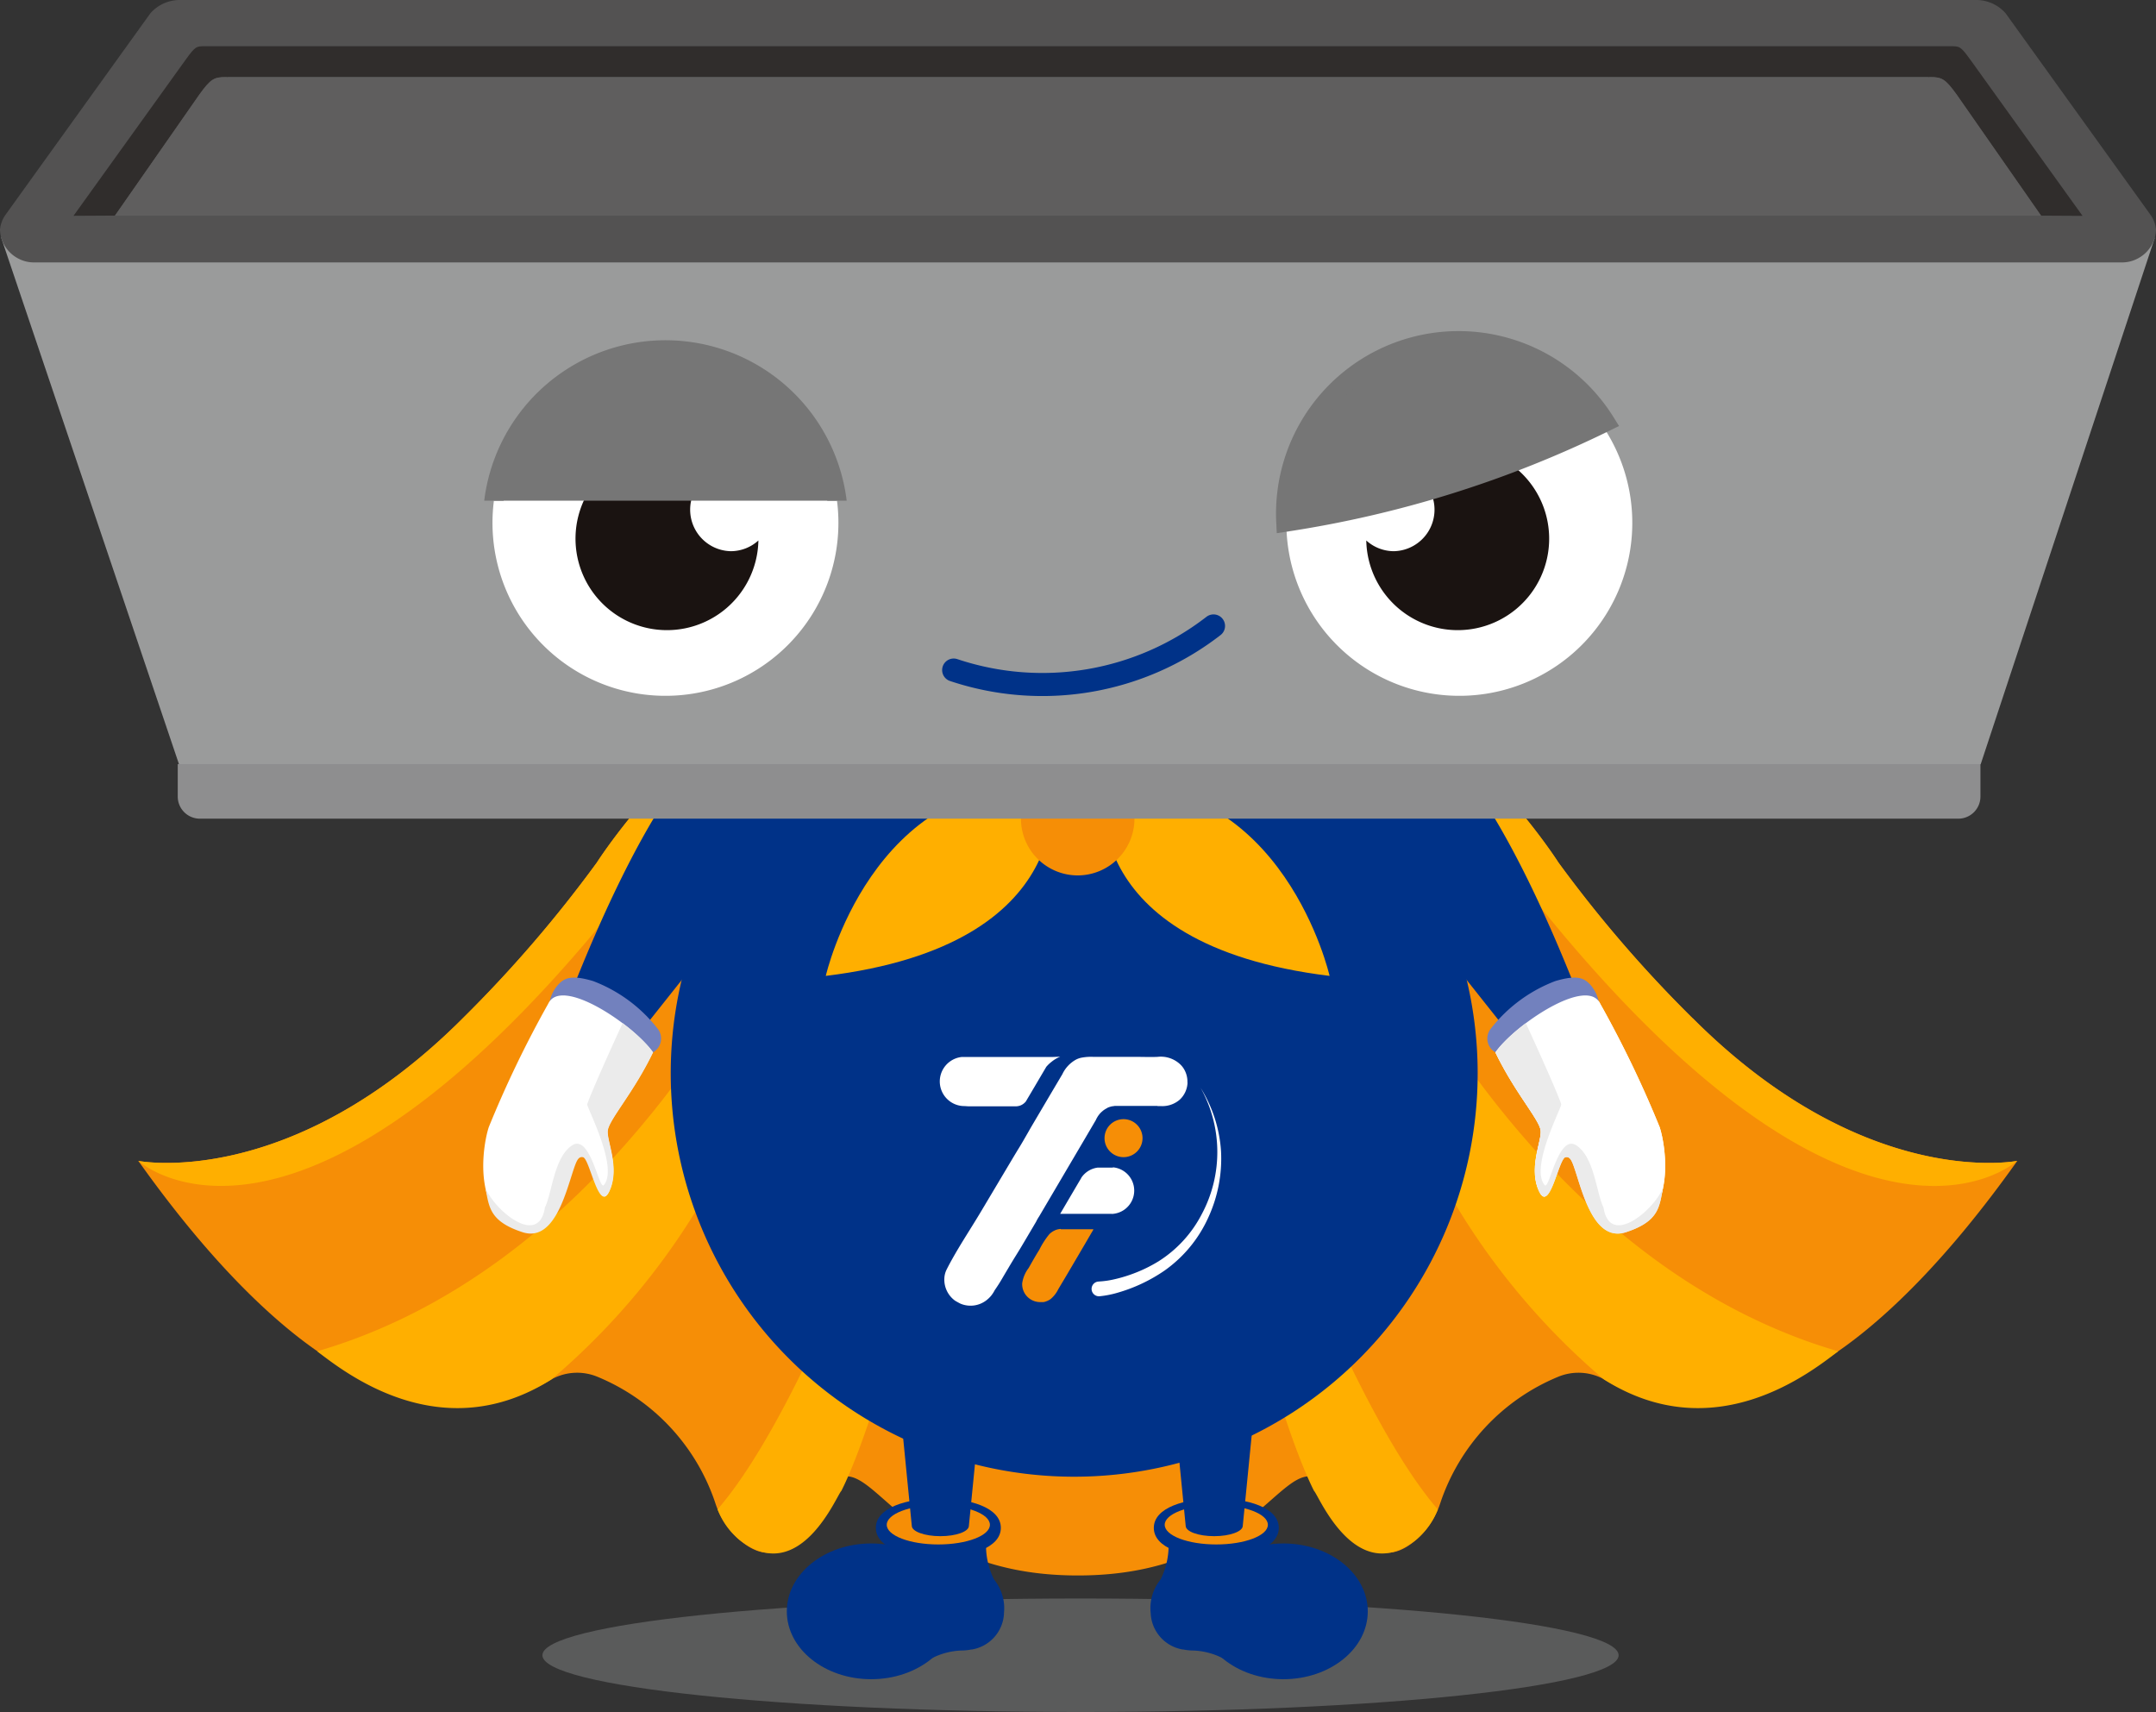 <svg id="Group_2600" data-name="Group 2600" xmlns="http://www.w3.org/2000/svg" xmlns:xlink="http://www.w3.org/1999/xlink" width="83.079" height="65.964" viewBox="0 0 83.079 65.964">
  <rect x="0" y="0" width="83.079" height="65.964" fill="#333333" stroke="none"/>
  <defs>
    <clipPath id="clip-path">
      <rect id="Rectangle_1325" data-name="Rectangle 1325" width="83.079" height="65.964" fill="none"/>
    </clipPath>
    <clipPath id="clip-path-3">
      <rect id="Rectangle_1323" data-name="Rectangle 1323" width="41.471" height="4.373" fill="none"/>
    </clipPath>
    <clipPath id="clip-path-4">
      <path id="Path_16901" data-name="Path 16901" d="M20.926,19.711H40.118L42.425,4.216,24.413,1.535Z" transform="translate(-20.926 -1.535)" fill="none"/>
    </clipPath>
  </defs>
  <g id="Group_2593" data-name="Group 2593" clip-path="url(#clip-path)">
    <g id="Group_2590" data-name="Group 2590" transform="translate(0 0)">
      <g id="Group_2589" data-name="Group 2589" clip-path="url(#clip-path)">
        <g id="Group_2588" data-name="Group 2588" transform="translate(20.9 61.591)" opacity="0.3">
          <g id="Group_2587" data-name="Group 2587">
            <g id="Group_2586" data-name="Group 2586" clip-path="url(#clip-path-3)">
              <path id="Path_16848" data-name="Path 16848" d="M70.224,86.917c0,1.207-9.283,2.187-20.736,2.187s-20.735-.979-20.735-2.187,9.283-2.187,20.735-2.187,20.736.979,20.736,2.187" transform="translate(-28.752 -84.73)" fill="#b6b7b8"/>
            </g>
          </g>
        </g>
        <path id="Path_16849" data-name="Path 16849" d="M67.226,48.6A49.394,49.394,0,0,1,62.052,42.6s-5.567-8.753-12.814-8.285l0-.007-5.7-.016h-.019l-5.7.016,0,.007C30.572,33.843,25,42.6,25,42.6A49.462,49.462,0,0,1,19.831,48.6c-6.66,6.659-12.5,5.493-12.5,5.493,5.406,7.61,9.057,8.47,9.057,8.47a6.622,6.622,0,0,0,6.87-.056,2.045,2.045,0,0,1,1.774-.092,8.006,8.006,0,0,1,4.534,4.864,3.171,3.171,0,0,0,.926,1.41c1.918,1.661,2.742-1.333,2.742-1.333.231-1.065,1.058-1.03,1.058-1.03,1.456-.725,2.666,3.741,9.232,3.741h.019c6.566,0,7.776-4.465,9.232-3.741,0,0,.827-.035,1.059,1.03,0,0,.824,2.994,2.741,1.333a3.165,3.165,0,0,0,.926-1.41,8.008,8.008,0,0,1,4.534-4.864,2.044,2.044,0,0,1,1.773.092,6.622,6.622,0,0,0,6.87.056s3.651-.86,9.057-8.47c0,0-5.845,1.166-12.5-5.493" transform="translate(-2.001 -9.363)" fill="#f68e06"/>
        <path id="Path_16850" data-name="Path 16850" d="M42.807,70.658c1.122-2.221,3.475-9.514,5.289-22.291,0,0-5.482,17.716-10.058,23a2.865,2.865,0,0,0,.836,1.17c2.333,1.849,3.762-1.73,3.933-1.881" transform="translate(-10.388 -13.209)" fill="#ffaf00"/>
        <path id="Path_16851" data-name="Path 16851" d="M16.814,64.648c1.065.813,4.781,3.773,9.03,1.082a27.208,27.208,0,0,0,9.568-19.66s-5.932,14.891-18.6,18.578" transform="translate(-4.592 -12.581)" fill="#ffaf00"/>
        <path id="Path_16852" data-name="Path 16852" d="M28.406,40.76A18.329,18.329,0,0,1,37.814,34.3C30.569,33.836,25,42.595,25,42.595A49.4,49.4,0,0,1,19.83,48.6c-6.66,6.66-12.5,5.493-12.5,5.493s6.9,6.308,21.081-13.337" transform="translate(-2 -9.363)" fill="#ffaf00"/>
        <path id="Path_16853" data-name="Path 16853" d="M67.673,70.658c-1.122-2.221-3.475-9.514-5.289-22.291,0,0,5.482,17.716,10.058,23a2.865,2.865,0,0,1-.836,1.17c-2.333,1.849-3.762-1.73-3.933-1.881" transform="translate(-17.037 -13.209)" fill="#ffaf00"/>
        <path id="Path_16854" data-name="Path 16854" d="M90.457,64.648c-1.065.813-4.781,3.773-9.03,1.082A27.208,27.208,0,0,1,71.86,46.07s5.932,14.891,18.6,18.578" transform="translate(-19.625 -12.581)" fill="#ffaf00"/>
        <path id="Path_16855" data-name="Path 16855" d="M74.4,40.76A18.329,18.329,0,0,0,64.99,34.3c7.245-.466,12.81,8.293,12.81,8.293A49.394,49.394,0,0,0,82.974,48.6c6.66,6.66,12.5,5.493,12.5,5.493S88.581,60.405,74.4,40.76" transform="translate(-17.748 -9.363)" fill="#ffaf00"/>
        <path id="Path_16856" data-name="Path 16856" d="M66.65,51.048A15.547,15.547,0,1,1,51.1,35.5,15.546,15.546,0,0,1,66.65,51.048" transform="translate(-9.71 -9.695)" fill="#003288"/>
        <path id="Path_16857" data-name="Path 16857" d="M54.37,40.746a7.574,7.574,0,0,0,7.342-5.732A15.381,15.381,0,0,0,58.391,33.7a4.241,4.241,0,0,1-8.041,0,15.381,15.381,0,0,0-3.322,1.318,7.574,7.574,0,0,0,7.342,5.732" transform="translate(-12.843 -9.202)" fill="#ffaf00"/>
        <path id="Path_16858" data-name="Path 16858" d="M52.452,41.594s1.243,6.15-8.676,7.363c0,0,1.758-7.744,8.676-7.363" transform="translate(-11.955 -11.355)" fill="#ffaf00"/>
        <path id="Path_16859" data-name="Path 16859" d="M58.528,41.594s-1.243,6.15,8.676,7.363c0,0-1.758-7.744-8.676-7.363" transform="translate(-15.97 -11.355)" fill="#ffaf00"/>
        <path id="Path_16860" data-name="Path 16860" d="M58.495,42.572a2.187,2.187,0,1,1-2.187-2.187,2.187,2.187,0,0,1,2.187,2.187" transform="translate(-14.78 -11.029)" fill="#f68e06"/>
        <path id="Path_16861" data-name="Path 16861" d="M79.274,54.958c.717-1.031,3.536-2.957,4.039-1.87a42.156,42.156,0,0,1,2.29,4.755c.251.773.625,3.387-1.211,3.932s-1.827-3.1-2.336-2.937-.69,2.355-1.1,1.458.124-1.952.065-2.338c-.065-.433-1-1.46-1.742-3" transform="translate(-21.649 -14.41)" fill="#fff" fill-rule="evenodd"/>
        <path id="Path_16862" data-name="Path 16862" d="M82.392,58.944c.7.459.773,1.853,1.047,2.393.237,1.556,1.963.087,2.295-.767-.148.715-.129,1.294-1.432,1.718s-1.721-1.785-2.038-2.614c-.082-.214-.156-.3-.289-.275-.265.043-.611,2.2-1.026,1.3s.124-1.952.065-2.338c-.066-.433-1-1.46-1.742-3,.044-.063.1-.129.154-.2a6.574,6.574,0,0,1,1.019-.927c.05.109.167.362.312.681.383.842.979,2.186,1.052,2.445.03.105-1.221,2.445-.636,3.116.18.2.517-1.992,1.218-1.533" transform="translate(-21.649 -14.811)" fill="#ebebeb" fill-rule="evenodd"/>
        <path id="Path_16863" data-name="Path 16863" d="M36.655,37.906a2.793,2.793,0,1,1,1.878,4.987l-5.815,7.325c-.132.193-.946-.129-1.484-.494s-1.141-1-1.009-1.2c2.625-6.672,4.794-9.541,6.43-10.623" transform="translate(-8.249 -10.19)" fill="#003288"/>
        <path id="Path_16864" data-name="Path 16864" d="M32.51,54.793a.593.593,0,0,0,.612-.094.609.609,0,0,0,.206-.876,5.733,5.733,0,0,0-2.511-1.869c-.9-.268-1.141-.092-1.372.164a1.425,1.425,0,0,0-.3.606Z" transform="translate(-7.96 -14.152)" fill="#7281be" fill-rule="evenodd"/>
        <path id="Path_16865" data-name="Path 16865" d="M32.158,54.958c-.717-1.031-3.536-2.957-4.039-1.87a42.156,42.156,0,0,0-2.29,4.755c-.251.773-.625,3.387,1.211,3.932s1.827-3.1,2.336-2.937.69,2.355,1.1,1.458-.124-1.952-.065-2.338c.065-.433,1-1.46,1.742-3" transform="translate(-6.996 -14.41)" fill="#fff" fill-rule="evenodd"/>
        <path id="Path_16866" data-name="Path 16866" d="M29.07,58.944c-.7.459-.773,1.853-1.047,2.393-.237,1.556-1.963.087-2.295-.767.148.715.129,1.294,1.432,1.718S28.881,60.5,29.2,59.674c.082-.214.156-.3.289-.275.265.043.611,2.2,1.026,1.3s-.124-1.952-.065-2.338c.066-.433,1-1.46,1.742-3-.044-.063-.1-.129-.154-.2a6.573,6.573,0,0,0-1.019-.927c-.05.109-.167.362-.312.681-.383.842-.979,2.186-1.052,2.445-.03.105,1.221,2.445.636,3.116-.18.2-.517-1.992-1.218-1.533" transform="translate(-7.026 -14.811)" fill="#ebebeb" fill-rule="evenodd"/>
        <path id="Path_16867" data-name="Path 16867" d="M73.115,37.906a2.793,2.793,0,1,0-1.878,4.987l5.816,7.325c.131.193.945-.129,1.484-.494s1.141-1,1.009-1.2c-2.625-6.672-4.794-9.541-6.43-10.623" transform="translate(-18.735 -10.19)" fill="#003288"/>
        <path id="Path_16868" data-name="Path 16868" d="M79.77,54.793a.593.593,0,0,1-.612-.094.609.609,0,0,1-.206-.876,5.733,5.733,0,0,1,2.511-1.869c.9-.268,1.141-.092,1.372.164a1.425,1.425,0,0,1,.3.606Z" transform="translate(-21.533 -14.152)" fill="#7281be" fill-rule="evenodd"/>
        <path id="Path_16869" data-name="Path 16869" d="M79.274,54.958c.717-1.031,3.536-2.957,4.039-1.87a42.156,42.156,0,0,1,2.29,4.755c.251.773.625,3.387-1.211,3.932s-1.827-3.1-2.336-2.937-.69,2.355-1.1,1.458.124-1.952.065-2.338c-.065-.433-1-1.46-1.742-3" transform="translate(-21.649 -14.41)" fill="#fff" fill-rule="evenodd"/>
        <path id="Path_16870" data-name="Path 16870" d="M82.392,58.944c.7.459.773,1.853,1.047,2.393.237,1.556,1.963.087,2.295-.767-.148.715-.129,1.294-1.432,1.718s-1.721-1.785-2.038-2.614c-.082-.214-.156-.3-.289-.275-.265.043-.611,2.2-1.026,1.3s.124-1.952.065-2.338c-.066-.433-1-1.46-1.742-3,.044-.063.1-.129.154-.2a6.574,6.574,0,0,1,1.019-.927c.05.109.167.362.312.681.383.842.979,2.186,1.052,2.445.03.105-1.221,2.445-.636,3.116.18.2.517-1.992,1.218-1.533" transform="translate(-21.649 -14.811)" fill="#ebebeb" fill-rule="evenodd"/>
        <path id="Path_16871" data-name="Path 16871" d="M48.213,84.429c0,1.444-1.456,2.615-3.252,2.615s-3.251-1.171-3.251-2.615,1.456-2.615,3.251-2.615,3.252,1.171,3.252,2.615" transform="translate(-11.391 -22.343)" fill="#003288"/>
        <path id="Path_16872" data-name="Path 16872" d="M51.123,84.184a1.755,1.755,0,0,0-.382-1.306,2.946,2.946,0,0,1-.158-2.243l-3.9.068s.08,2.263-1.14,2.676c.9,1.138,2.181,1.233,2.788,2.544a2.678,2.678,0,0,1,1.194-.307,1.837,1.837,0,0,0,.339-.039l.027,0,0,0a1.483,1.483,0,0,0,1.235-1.385" transform="translate(-12.438 -22.021)" fill="#003288"/>
        <path id="Path_16873" data-name="Path 16873" d="M48.838,81.693c-1.2,0-2.408-.35-2.408-1.135s1.209-1.134,2.408-1.134,2.408.35,2.408,1.134-1.209,1.135-2.408,1.135" transform="translate(-12.68 -21.69)" fill="#003288"/>
        <path id="Path_16874" data-name="Path 16874" d="M50.983,80.539c0,.419-.89.758-1.987.758s-1.988-.339-1.988-.758.89-.758,1.988-.758,1.987.339,1.987.758" transform="translate(-12.838 -21.788)" fill="#f68e06"/>
        <path id="Path_16875" data-name="Path 16875" d="M49.279,75.1H47.765l.414,4.2c0,.219.492.4,1.1.4s1.1-.177,1.1-.4l.414-4.2Z" transform="translate(-13.044 -20.51)" fill="#003288"/>
        <path id="Path_16876" data-name="Path 16876" d="M63.563,84.429c0,1.444,1.455,2.615,3.251,2.615s3.251-1.171,3.251-2.615-1.456-2.615-3.251-2.615-3.251,1.171-3.251,2.615" transform="translate(-17.359 -22.343)" fill="#003288"/>
        <path id="Path_16877" data-name="Path 16877" d="M61,84.184a1.755,1.755,0,0,1,.382-1.306,2.946,2.946,0,0,0,.158-2.243l3.9.068s-.08,2.263,1.14,2.676c-.9,1.138-2.181,1.233-2.788,2.544a2.678,2.678,0,0,0-1.194-.307,1.837,1.837,0,0,1-.339-.039l-.027,0,0,0A1.483,1.483,0,0,1,61,84.184" transform="translate(-16.659 -22.021)" fill="#003288"/>
        <path id="Path_16878" data-name="Path 16878" d="M61.165,80.559c0-.784,1.209-1.134,2.408-1.134s2.408.35,2.408,1.134-1.209,1.135-2.408,1.135-2.408-.351-2.408-1.135" transform="translate(-16.704 -21.69)" fill="#003288"/>
        <path id="Path_16879" data-name="Path 16879" d="M61.742,80.539c0,.419.89.758,1.987.758s1.988-.339,1.988-.758-.89-.758-1.988-.758-1.987.339-1.987.758" transform="translate(-16.861 -21.788)" fill="#f68e06"/>
        <path id="Path_16880" data-name="Path 16880" d="M63.8,75.1h1.514L64.9,79.3c0,.219-.492.4-1.1.4s-1.1-.177-1.1-.4l-.414-4.2Z" transform="translate(-17.011 -20.51)" fill="#003288"/>
        <path id="Path_16881" data-name="Path 16881" d="M58.233,61.891a.266.266,0,0,0-.049,0v0h-.441c-.023,0-.046,0-.068,0l-.031,0a.9.9,0,0,0-.628.387l0,.005-.049.084-.038.063-.2.34-.271.461-.259.442h.3l1.243,0h.441v0a.265.265,0,0,0,.049,0,.9.9,0,0,0,0-1.793" transform="translate(-15.347 -16.902)" fill="#fff"/>
        <path id="Path_16882" data-name="Path 16882" d="M54.15,56.027l-.848,0-.705,0-.593,0h-.171l-.819,0h-.359a.949.949,0,0,0,.06,1.89h.006c.082,0,.164.011.246.011.246,0,.494,0,.739,0h.154l.893,0a.532.532,0,0,0,.178-.036.509.509,0,0,0,.206-.156l.037-.064.029-.049.277-.468.231-.393.21-.356a1.313,1.313,0,0,1,.2-.191,1.251,1.251,0,0,1,.337-.2Z" transform="translate(-13.604 -15.3)" fill="#fff"/>
        <path id="Path_16883" data-name="Path 16883" d="M59.433,57.015a.944.944,0,0,1-.3.656,1.021,1.021,0,0,1-.709.248c-.049,0-.1,0-.149,0l0-.008-1.558,0c-.022,0-.045,0-.066,0a.423.423,0,0,0-.053.006l-.046.007-.008,0h-.007l-.053.013a.748.748,0,0,0-.139.049L56.327,58a.885.885,0,0,0-.137.085.308.308,0,0,0-.037.031l-.039.033-.005.006a.407.407,0,0,0-.031.03.634.634,0,0,0-.057.068.758.758,0,0,0-.075.113c-.01.016-.018.032-.027.049s-.011.025-.017.038l-.46.783-.01.017-1.721,2.923a1.554,1.554,0,0,0-.1.172l-.017.033-.455.77c-.282.479-.329.531-.611,1.009-.084.141-.167.281-.25.423-.063.108-.129.214-.2.319-.033.052-.072.1-.1.157a1.315,1.315,0,0,1-.1.15,1.11,1.11,0,0,1-.235.221,1,1,0,0,1-.962.1c-.067-.034-.134-.071-.2-.11a1,1,0,0,1-.419-.85.844.844,0,0,1,.086-.35c.39-.77.88-1.489,1.322-2.231l.994-1.669.189-.317q.157-.264.318-.526c.174-.286.337-.584.508-.874q.236-.4.472-.8l.159-.27.5-.844a1.247,1.247,0,0,1,.528-.563.844.844,0,0,1,.186-.068,1.947,1.947,0,0,1,.477-.036c.15,0,.3,0,.449,0s.313,0,.469,0h0l.733,0c.274,0,.55.012.824,0a1.086,1.086,0,0,1,.9.313.856.856,0,0,1,.1.124.946.946,0,0,1,.153.55" transform="translate(-13.673 -15.3)" fill="#fff"/>
        <path id="Path_16884" data-name="Path 16884" d="M55.675,65.144a.158.158,0,0,0-.041,0l-.041.007h-.006l-.041.009a.56.56,0,0,0-.106.039l-.02.01a.623.623,0,0,0-.107.065.291.291,0,0,0-.029.023.361.361,0,0,0-.031.026l-.027.028a3.166,3.166,0,0,0-.378.59c-.145.23-.279.47-.414.707a1.265,1.265,0,0,0-.248.595c0,.009,0,.017,0,.025a.691.691,0,0,0,.58.682.563.563,0,0,0,.087.009h.071l.031,0h.007l.03,0,.018,0,.041-.008.016-.005a.12.12,0,0,0,.025-.009.608.608,0,0,0,.158-.073.222.222,0,0,0,.022-.014l.025-.02a1.157,1.157,0,0,0,.284-.373c.216-.363.185-.307.4-.672l.656-1.117.21-.361.079-.133,0-.007v-.015l-1.2,0c-.017,0-.034,0-.05,0" transform="translate(-14.798 -17.789)" fill="#f68e06"/>
        <path id="Path_16885" data-name="Path 16885" d="M59.284,59.323a.732.732,0,1,0,.732.733.732.732,0,0,0-.732-.733" transform="translate(-15.99 -16.201)" fill="#f68e06"/>
        <path id="Path_16886" data-name="Path 16886" d="M58.157,65.124a3.348,3.348,0,0,0,.586-.084,5.449,5.449,0,0,0,.592-.169,5.579,5.579,0,0,0,1.117-.526,4.693,4.693,0,0,0,1.659-1.807,5.077,5.077,0,0,0-.04-4.877,5.253,5.253,0,0,1,.787,2.445,5.428,5.428,0,0,1-.492,2.556A5.036,5.036,0,0,1,60.686,64.7a6.216,6.216,0,0,1-1.812.856,3.713,3.713,0,0,1-.682.135.284.284,0,1,1-.054-.565h.019Z" transform="translate(-15.807 -15.747)" fill="#fff"/>
        <path id="Path_16887" data-name="Path 16887" d="M.057,12.58l6.856,20.3H76.34L83.048,12.6Z" transform="translate(-0.016 -3.435)" fill="#9a9b9b"/>
        <path id="Path_16888" data-name="Path 16888" d="M82.86,8.267,77.284.512A1.51,1.51,0,0,0,76.16,0H6.919A1.51,1.51,0,0,0,5.795.512L.219,8.267A1.167,1.167,0,0,0,0,8.848a1.3,1.3,0,0,0,.68,1.1,1.27,1.27,0,0,0,.623.163H81.776a1.272,1.272,0,0,0,.623-.163,1.3,1.3,0,0,0,.68-1.1,1.174,1.174,0,0,0-.219-.582" transform="translate(0 0)" fill="#535252"/>
        <path id="Path_16889" data-name="Path 16889" d="M77,2.985c-.385-.533-.42-.533-.755-.535H8.962c-.335,0-.37,0-.755.535l-4.311,6,1.6-.009L8.743,4.315c.442-.613.569-.674,1.029-.677.023,0,.044.006.066.007V3.638H75.366v.007c.023,0,.044-.007.067-.007.459,0,.587.064,1.029.677l3.251,4.663,1.6.009Z" transform="translate(-1.064 -0.669)" fill="#302d2c"/>
        <path id="Path_16890" data-name="Path 16890" d="M77.063,4.762c-.443-.613-.57-.675-1.029-.677-.023,0-.044.005-.067.007V4.085H10.44v.007c-.023,0-.044-.007-.067-.007-.459,0-.587.064-1.029.677L6.091,9.425H80.314Z" transform="translate(-1.663 -1.115)" fill="#5f5e5e"/>
        <path id="Path_16891" data-name="Path 16891" d="M9.422,40.5v1.256a.853.853,0,0,0,.855.848H78.032a.853.853,0,0,0,.855-.848V40.5Z" transform="translate(-2.573 -11.06)" fill="#8e8e8f"/>
        <path id="Path_16892" data-name="Path 16892" d="M69.19,28.72a6.665,6.665,0,1,0,2.155-9.176A6.665,6.665,0,0,0,69.19,28.72" transform="translate(-18.622 -5.064)" fill="#fff"/>
        <path id="Path_16893" data-name="Path 16893" d="M73.486,27.713a1.6,1.6,0,0,0,.2-3.183,3.524,3.524,0,1,1-1.26,2.77,1.587,1.587,0,0,0,1.063.413" transform="translate(-19.778 -6.475)" fill="#1a1311"/>
        <path id="Path_16894" data-name="Path 16894" d="M38.438,28.72a6.665,6.665,0,1,1-2.155-9.176,6.665,6.665,0,0,1,2.155,9.176" transform="translate(-7.13 -5.064)" fill="#fff"/>
        <path id="Path_16895" data-name="Path 16895" d="M36.5,27.713a1.6,1.6,0,0,1-.2-3.183,3.524,3.524,0,1,0,1.26,2.77,1.587,1.587,0,0,1-1.063.413" transform="translate(-8.336 -6.475)" fill="#1a1311"/>
        <path id="Path_16896" data-name="Path 16896" d="M71.306,19.059a6.661,6.661,0,0,0-3.145,5.989,42.4,42.4,0,0,0,12.308-3.853,6.664,6.664,0,0,0-9.163-2.136" transform="translate(-18.612 -4.932)" fill="#767676"/>
        <path id="Path_16897" data-name="Path 16897" d="M71.306,19.059a6.661,6.661,0,0,0-3.145,5.989,42.4,42.4,0,0,0,12.308-3.853A6.664,6.664,0,0,0,71.306,19.059Z" transform="translate(-18.612 -4.932)" fill="none" stroke="#767676" stroke-miterlimit="10" stroke-width="0.741"/>
        <path id="Path_16898" data-name="Path 16898" d="M50.556,34.878h0a10.767,10.767,0,0,0,10.012-1.7" transform="translate(-13.807 -9.06)" fill="none" stroke="#003288" stroke-linecap="round" stroke-linejoin="round" stroke-width="0.889"/>
      </g>
    </g>
    <g id="Group_2592" data-name="Group 2592" transform="translate(15.211 1.116)">
      <g id="Group_2591" data-name="Group 2591" clip-path="url(#clip-path-4)">
        <path id="Path_16899" data-name="Path 16899" d="M38.438,28.72a6.665,6.665,0,1,1-2.155-9.176,6.665,6.665,0,0,1,2.155,9.176" transform="translate(-22.341 -6.18)" fill="#767676"/>
        <path id="Path_16900" data-name="Path 16900" d="M38.438,28.72a6.665,6.665,0,1,1-2.155-9.176A6.665,6.665,0,0,1,38.438,28.72Z" transform="translate(-22.341 -6.18)" fill="none" stroke="#767676" stroke-miterlimit="10" stroke-width="0.741"/>
      </g>
    </g>
  </g>
</svg>
